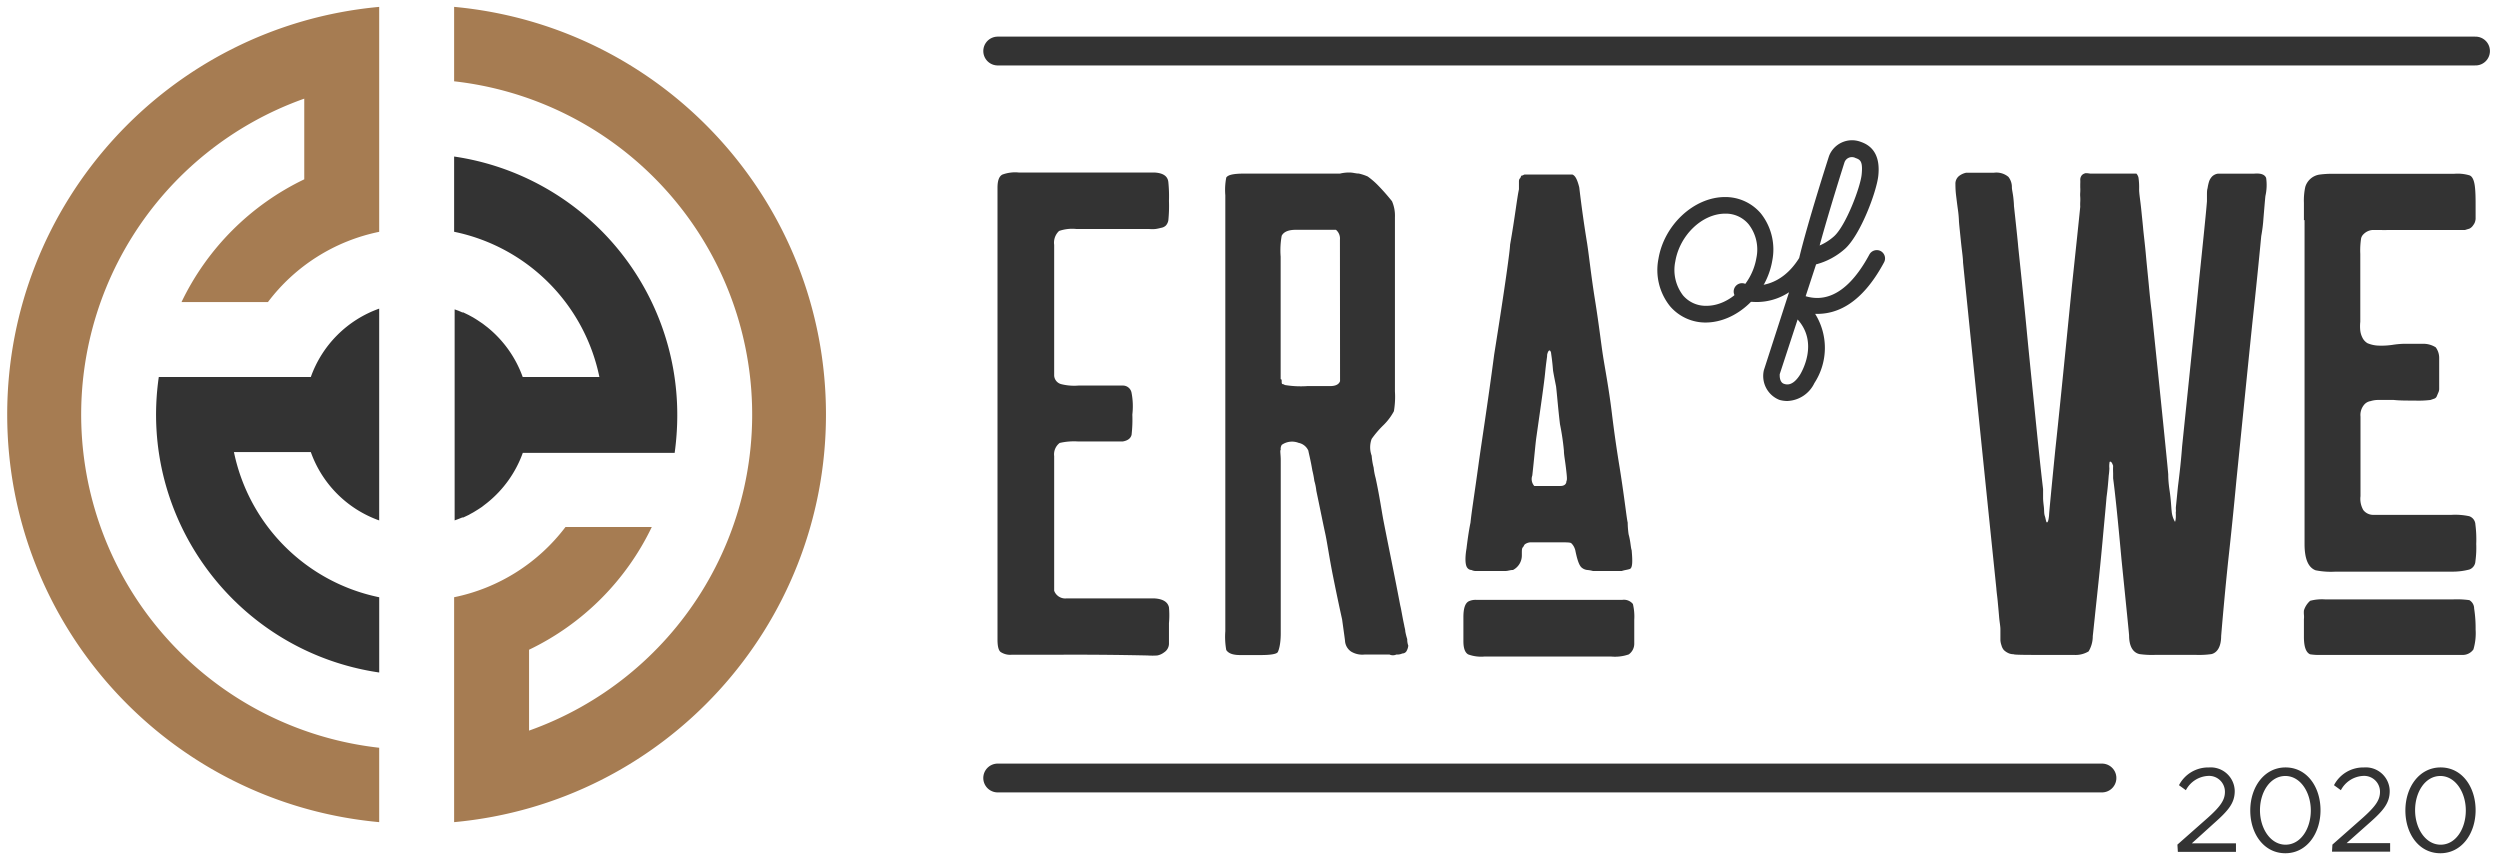 <svg width="111" height="38" viewBox="0 0 111 38" xmlns="http://www.w3.org/2000/svg">
    <g fill="none" fill-rule="evenodd">
        <g fill-rule="nonzero">
            <path d="M51.902 26.966c.021.234.021.47 0 .704v.927a.463.463 0 0 1-.213.366.718.718 0 0 1-.306.14c-.143.01-.287.01-.43 0a150.49 150.49 0 0 0-4.028-.033h-1.997a.774.774 0 0 1-.505-.125c-.093-.079-.134-.264-.134-.552V8.341c0-.31.064-.505.213-.588a1.64 1.64 0 0 1 .737-.093h6.024c.39.023.588.167.612.431.027.276.036.553.027.83.01.286.001.572-.027.857a.463.463 0 0 1-.107.232.39.39 0 0 1-.218.106c-.08.022-.16.039-.24.051-.098.01-.196.01-.293 0h-3.23a1.789 1.789 0 0 0-.764.088.709.709 0 0 0-.218.617v5.81a.417.417 0 0 0 .306.372c.25.064.51.086.769.065h1.965a.39.39 0 0 1 .398.333c.06.315.07.637.033.955.011.298 0 .597-.033.894-.037.162-.171.264-.398.301H47.88a2.84 2.84 0 0 0-.83.065.635.635 0 0 0-.245.584v5.978a.524.524 0 0 0 .556.339h3.87c.393.018.616.152.671.398zM62.482 28.38a2.78 2.78 0 0 1-.088-.353c0-.088-.046-.217-.046-.26-.088-.398-.13-.704-.176-.88-.264-1.39-.524-2.632-.746-3.772-.088-.463-.176-1.098-.348-1.89a2.78 2.78 0 0 1-.088-.464 2.947 2.947 0 0 1-.088-.528 1.07 1.07 0 0 1 0-.746c.156-.22.331-.424.524-.612.185-.18.341-.388.463-.616.049-.29.064-.584.046-.876V9.639a1.603 1.603 0 0 0-.13-.704 9.324 9.324 0 0 0-.616-.7 3.369 3.369 0 0 0-.463-.399 2.155 2.155 0 0 0-.394-.13c-.134 0-.264-.046-.399-.046a1.687 1.687 0 0 0-.435.047H55.28c-.464 0-.746.041-.834.176-.05.26-.064.524-.042.787v19.357c-.021.279-.007.56.042.834.088.135.264.223.616.223h.927c.435 0 .7-.046.746-.134.046-.089.13-.348.13-.835v-7.678c0-.265-.042-.44 0-.464a.324.324 0 0 1 .046-.222.797.797 0 0 1 .746-.088c.195.038.358.17.436.352 0 .046.088.352.176.876.038.152.068.307.088.463.043.142.073.288.088.436.176.834.306 1.492.394 1.89.088.399.176 1.052.352 1.928.176.876.31 1.497.398 1.891.084.612.13.927.13.964a.626.626 0 0 0 .264.463.96.96 0 0 0 .612.135h1.098a.37.37 0 0 0 .306 0 .533.533 0 0 0 .264-.047c.07 0 .135-.032.176-.088a.598.598 0 0 0 .089-.26.797.797 0 0 1-.047-.286zm-2.984-11.456c-.047.13-.176.218-.44.218h-1.01a4.291 4.291 0 0 1-.965-.042c-.046 0-.088-.046-.134-.046-.046 0-.042-.088-.042-.13 0-.042 0-.088-.046-.088v-5.44a3.647 3.647 0 0 1 .046-.927c.088-.177.306-.265.612-.265h1.798c.127.108.193.27.176.436l.005 6.284zM72.561 27.518v1.047a.58.58 0 0 1-.245.491c-.256.089-.528.12-.797.093h-5.594a1.659 1.659 0 0 1-.736-.093c-.144-.079-.214-.278-.214-.584v-1.075c0-.39.08-.626.246-.704.1-.043.21-.064.32-.06h6.497a.51.51 0 0 1 .463.185c.054.229.075.465.06.7zM72.446 24.431c-.047-.134-.047-.394-.135-.704a3.823 3.823 0 0 1-.041-.524c-.047-.176-.13-1.01-.353-2.414a57.3 57.3 0 0 1-.352-2.461c-.134-1.098-.306-1.974-.394-2.544-.088-.57-.176-1.363-.352-2.46-.176-1.1-.26-1.929-.348-2.503a54.854 54.854 0 0 1-.352-2.503c-.088-.347-.176-.523-.31-.57h-2.104c-.046 0-.088.047-.135.047-.046 0-.041.088-.088.13-.046.041-.041.134-.041.175v.306c-.088.399-.176 1.233-.394 2.461 0 .218-.223 1.854-.705 4.87-.305 2.318-.57 3.953-.7 4.917-.175 1.275-.31 2.109-.352 2.55 0 0-.088.393-.176 1.14-.088.523-.041.787.042.875a.227.227 0 0 0 .176.088c.07.034.146.05.223.046h1.27c.134 0 .222-.046.352-.046a.728.728 0 0 0 .393-.658v-.088c0-.13 0-.218.047-.264.046-.047.042-.088.088-.13a.463.463 0 0 1 .264-.088h1.228c.352 0 .528 0 .57.042.042.041.13.134.176.31.088.436.176.7.306.788a.463.463 0 0 0 .222.088c.088.007.175.023.26.046h1.274c.135-.046.218-.046.353-.088.134-.041.13-.352.088-.834zm-2.897-3.072c0 .13-.088.218-.264.218h-1.163a.463.463 0 0 1-.088-.464c.088-.788.134-1.358.176-1.668.218-1.534.352-2.456.394-2.896.042-.44.088-.7.088-.747v-.046c.046-.218.134-.264.176-.088 0 .046.046.264.088.792.046.265.088.464.134.7.042.352.084.927.172 1.669.08.392.139.788.176 1.186 0 .176.046.394.088.746.042.352.065.556.023.598zM100.617 7.901c.038.267.027.539-.033.802-.023.222-.05.56-.088 1.01-.017.258-.05.515-.097.77a285.95 285.95 0 0 1-.366 3.596c-.025.203-.27 2.62-.737 7.252a212.795 212.795 0 0 1-.37 3.624 164.148 164.148 0 0 0-.307 3.285c0 .464-.167.737-.43.802-.245.034-.491.045-.738.033h-1.719a3.958 3.958 0 0 1-.737-.033c-.287-.065-.463-.338-.463-.83 0-.04-.113-1.166-.338-3.378-.161-1.767-.285-2.965-.371-3.596v-.231a3.165 3.165 0 0 1 0-.325c-.042-.125-.083-.185-.125-.185-.042 0-.033.032-.042.097a.894.894 0 0 0 0 .195 2.748 2.748 0 0 1-.028.324c-.023.306-.05.626-.097.955-.037.463-.102 1.112-.18 1.979-.08.866-.135 1.39-.158 1.612l-.088.834c-.042.394-.075.696-.098.927-.037.343-.065.626-.088.825.001.238-.063.472-.185.677a1.13 1.13 0 0 1-.644.157h-.936c-1.15 0-1.734 0-1.752-.032a.533.533 0 0 1-.264-.065.704.704 0 0 1-.167-.12.533.533 0 0 1-.107-.214.825.825 0 0 1-.046-.218v-.491c0-.143-.042-.338-.06-.579-.019-.241-.042-.463-.06-.667-.019-.204-.047-.38-.06-.566-.619-6.002-1.111-10.827-1.479-14.472 0-.204-.051-.515-.093-.927-.041-.412-.074-.704-.088-.89a4.82 4.82 0 0 0-.046-.523c-.032-.227-.056-.427-.079-.612a4.226 4.226 0 0 1-.032-.524.436.436 0 0 1 .167-.37.779.779 0 0 1 .31-.14h1.233a.83.83 0 0 1 .644.186.737.737 0 0 1 .153.463c0 .102.042.255.065.464.023.208.027.324.027.366.126 1.15.186 1.742.186 1.784.16 1.517.284 2.726.37 3.628.06.637.172 1.768.339 3.393.162 1.63.292 2.882.398 3.763v.384c0 .153.024.301.037.431.014.13 0 .264.042.385.042.12.051.278.093.278s.074-.107.093-.31c0-.078.092-1.051.278-2.92.123-1.128.369-3.545.736-7.253.186-1.742.31-2.919.371-3.53a1.886 1.886 0 0 1 0-.214 2.03 2.03 0 0 0 0-.218 1.242 1.242 0 0 1 0-.213 1.895 1.895 0 0 0 0-.218V8.17a1.951 1.951 0 0 0 0-.204.324.324 0 0 1 .047-.153.246.246 0 0 1 .139-.106c.023-.024.101-.024.25 0h2.057a.412.412 0 0 1 .093.18c.024.174.034.349.028.524 0 .185.05.463.093.876.041.412.074.704.092.927.037.347.084.732.12 1.149.038.417.084.853.126 1.293.042.44.079.825.125 1.15.448 4.324.694 6.742.737 7.252 0 .083 0 .324.06.722.06.399.07.714.093.927.014.164.065.322.148.464 0 0 .037-.079.037-.246v-.111a.292.292 0 0 1 0-.088.394.394 0 0 0 0-.107v-.092c.023-.209.051-.515.093-.927.079-.617.143-1.21.185-1.784.433-4.18.678-6.587.737-7.22.204-1.965.329-3.184.366-3.657v-.26c0-.129 0-.24.028-.324.013-.094.034-.187.06-.278a.607.607 0 0 1 .144-.245.463.463 0 0 1 .245-.12H100.065c.334-.033.496.046.552.19zM109.852 27.017c.047.307.069.617.065.927.02.3-.012.601-.097.89a.58.58 0 0 1-.491.245h-6.298a2.516 2.516 0 0 1-.463-.028c-.186-.083-.274-.342-.274-.769v-.792a.927.927 0 0 0 0-.2 1.205 1.205 0 0 1 0-.185.927.927 0 0 1 .278-.43c.22-.058.45-.078.677-.061h5.653c.247-.012.493-.001.737.032a.431.431 0 0 1 .213.371zM102.294 9.773V9.01a2.85 2.85 0 0 1 .06-.71.779.779 0 0 1 .645-.55c.213-.027.428-.038.644-.033h5.315c.228-.02.457.002.677.065.125.037.208.194.245.463.037.269.037.603.037.89V9.718a.589.589 0 0 1-.046.185.9.9 0 0 1-.093.14.39.39 0 0 1-.139.11l-.199.06h-3.471a1.687 1.687 0 0 1-.213 0h-.436a.635.635 0 0 0-.38.186.385.385 0 0 0-.106.18c-.035.23-.048.464-.037.696v3.012a1.854 1.854 0 0 0 0 .399c.013.101.042.2.088.292.048.108.13.199.231.26.147.062.304.098.464.106.206.01.412 0 .616-.028.167-.027.336-.044.505-.051h.862c.206-.008.41.047.584.157a.792.792 0 0 1 .153.464v1.395a.426.426 0 0 1-.046.167l-.06.143a.185.185 0 0 1-.107.107l-.172.06c-.233.028-.469.037-.704.028-.366 0-.677 0-.927-.028H105.561a1.15 1.15 0 0 0-.306.051.463.463 0 0 0-.292.167.704.704 0 0 0-.157.519v3.536a.996.996 0 0 0 .125.616.556.556 0 0 0 .436.213h3.47c.268-.016.536.004.798.06a.408.408 0 0 1 .273.371c.036.286.048.574.037.862.01.256-.002.512-.037.765a.408.408 0 0 1-.273.37c-.232.06-.47.091-.71.093h-5.222a3.485 3.485 0 0 1-.89-.06c-.329-.125-.491-.51-.491-1.168V9.773h-.028zM79.36 17.804c-.121 0-.241-.017-.357-.05a1.14 1.14 0 0 1-.686-1.321l1.117-3.457c-.65.43-1.457.547-2.201.32a.37.37 0 1 1 .25-.696c.463.172 1.594.153 2.4-1.144.385-1.604 1.289-4.412 1.326-4.528a1.094 1.094 0 0 1 1.418-.626c.593.204.853.71.77 1.497-.075.714-.789 2.619-1.475 3.244-.368.33-.81.569-1.288.695l-.463 1.414c.57.167 1.696.255 2.831-1.854a.375.375 0 0 1 .505-.148c.177.1.241.322.144.5-.996 1.854-2.109 2.317-3.059 2.285a2.855 2.855 0 0 1-.032 3.072 1.39 1.39 0 0 1-1.2.797zm-.339-1.195s-.037.366.195.435c.102.033.375.112.704-.403.038-.065.858-1.39-.106-2.456l-.793 2.424zm2.869-9.384s-.667 2.09-1.098 3.675c.232-.1.446-.236.635-.404.523-.463 1.177-2.182 1.232-2.757.056-.575-.06-.649-.273-.723a.348.348 0 0 0-.496.209z" fill="#333"/>
            <path d="M75.754 14.32a2.071 2.071 0 0 1-1.608-.728 2.567 2.567 0 0 1-.51-2.104c.25-1.501 1.572-2.73 2.939-2.739a2.067 2.067 0 0 1 1.603.723c.471.592.658 1.362.51 2.104-.255 1.502-1.571 2.73-2.938 2.744h.004zm.844-4.834c-1.024 0-2.02.96-2.215 2.123-.11.528.015 1.077.343 1.506.26.304.642.474 1.042.463 1.024 0 2.02-.96 2.215-2.122a1.821 1.821 0 0 0-.347-1.502 1.316 1.316 0 0 0-1.038-.468zM21.618 14.514l-.18-.139-.047-.032-.194-.13-.08-.051-.115-.07-.111-.06-.084-.046-.24-.116h-.047c-.051-.028-.107-.046-.158-.07l-.176-.064v9.37l.176-.065.163-.065h.046l.246-.116.078-.046.112-.06.115-.07.08-.05c.064-.038.129-.084.194-.126l.046-.037.18-.139a5.019 5.019 0 0 0 1.59-2.224h6.743c.076-.552.115-1.108.116-1.664A11.585 11.585 0 0 0 20.163 6.95v3.341a8.29 8.29 0 0 1 6.45 6.447h-3.405a5.019 5.019 0 0 0-1.59-2.225zM16.836 23.106v-9.403A5 5 0 0 0 13.8 16.74H7.05c-.914 6.323 3.465 12.193 9.787 13.119v-3.341a8.29 8.29 0 0 1-6.45-6.447H13.8a5 5 0 0 0 3.036 3.036z" fill="#333"/>
            <path d="M.32 18.407C.32 27.8 7.48 35.646 16.836 36.503V33.2a14.885 14.885 0 0 1-3.327-28.82v3.582a11.622 11.622 0 0 0-5.45 5.45h3.837a8.263 8.263 0 0 1 4.94-3.119V.306C7.479 1.163.319 9.01.32 18.406zM20.163.306V3.61a14.89 14.89 0 0 1 3.327 28.829v-3.591a11.622 11.622 0 0 0 5.45-5.45h-3.832a8.286 8.286 0 0 1-4.945 3.119v9.986c9.353-.86 16.51-8.706 16.51-18.098 0-9.393-7.157-17.238-16.51-18.1z" fill="#A67C52"/>
            <path d="m96.678 37.5 1.339-1.182c.565-.505.77-.793.77-1.159a.704.704 0 0 0-.742-.709c-.42.02-.798.262-.992.635l-.306-.222a1.46 1.46 0 0 1 1.33-.788 1.066 1.066 0 0 1 1.145 1.047c0 .538-.288.871-.927 1.437l-.978.885h1.96v.38h-2.58l-.02-.324zM99.912 35.984c0-1.033.617-1.91 1.567-1.91s1.552.867 1.552 1.9c0 1.034-.612 1.91-1.562 1.91-.95 0-1.557-.862-1.557-1.9zm2.688 0c0-.806-.463-1.53-1.13-1.53-.668 0-1.127.705-1.127 1.52 0 .807.464 1.53 1.136 1.53.671 0 1.121-.709 1.121-1.52zM103.56 37.5l1.339-1.182c.565-.505.773-.793.773-1.159a.704.704 0 0 0-.746-.709c-.42.021-.797.263-.991.635l-.306-.222c.257-.495.773-.8 1.33-.788a1.061 1.061 0 0 1 1.144 1.047c0 .538-.282.871-.926 1.437l-.987.876h1.932v.38h-2.581l.018-.315zM106.799 35.984c0-1.033.616-1.91 1.566-1.91.95 0 1.552.867 1.552 1.9 0 1.034-.616 1.91-1.566 1.91-.95 0-1.552-.862-1.552-1.9zm2.683 0c0-.806-.464-1.53-1.131-1.53s-1.121.705-1.121 1.52c0 .807.463 1.53 1.135 1.53.672 0 1.117-.709 1.117-1.52z" fill="#333"/>
        </g>
        <path stroke="#333" stroke-width="1.28" stroke-linecap="round" d="M44.298 2.266h65.615M93.327 34.543h-49.03"/>
    </g>
</svg>
